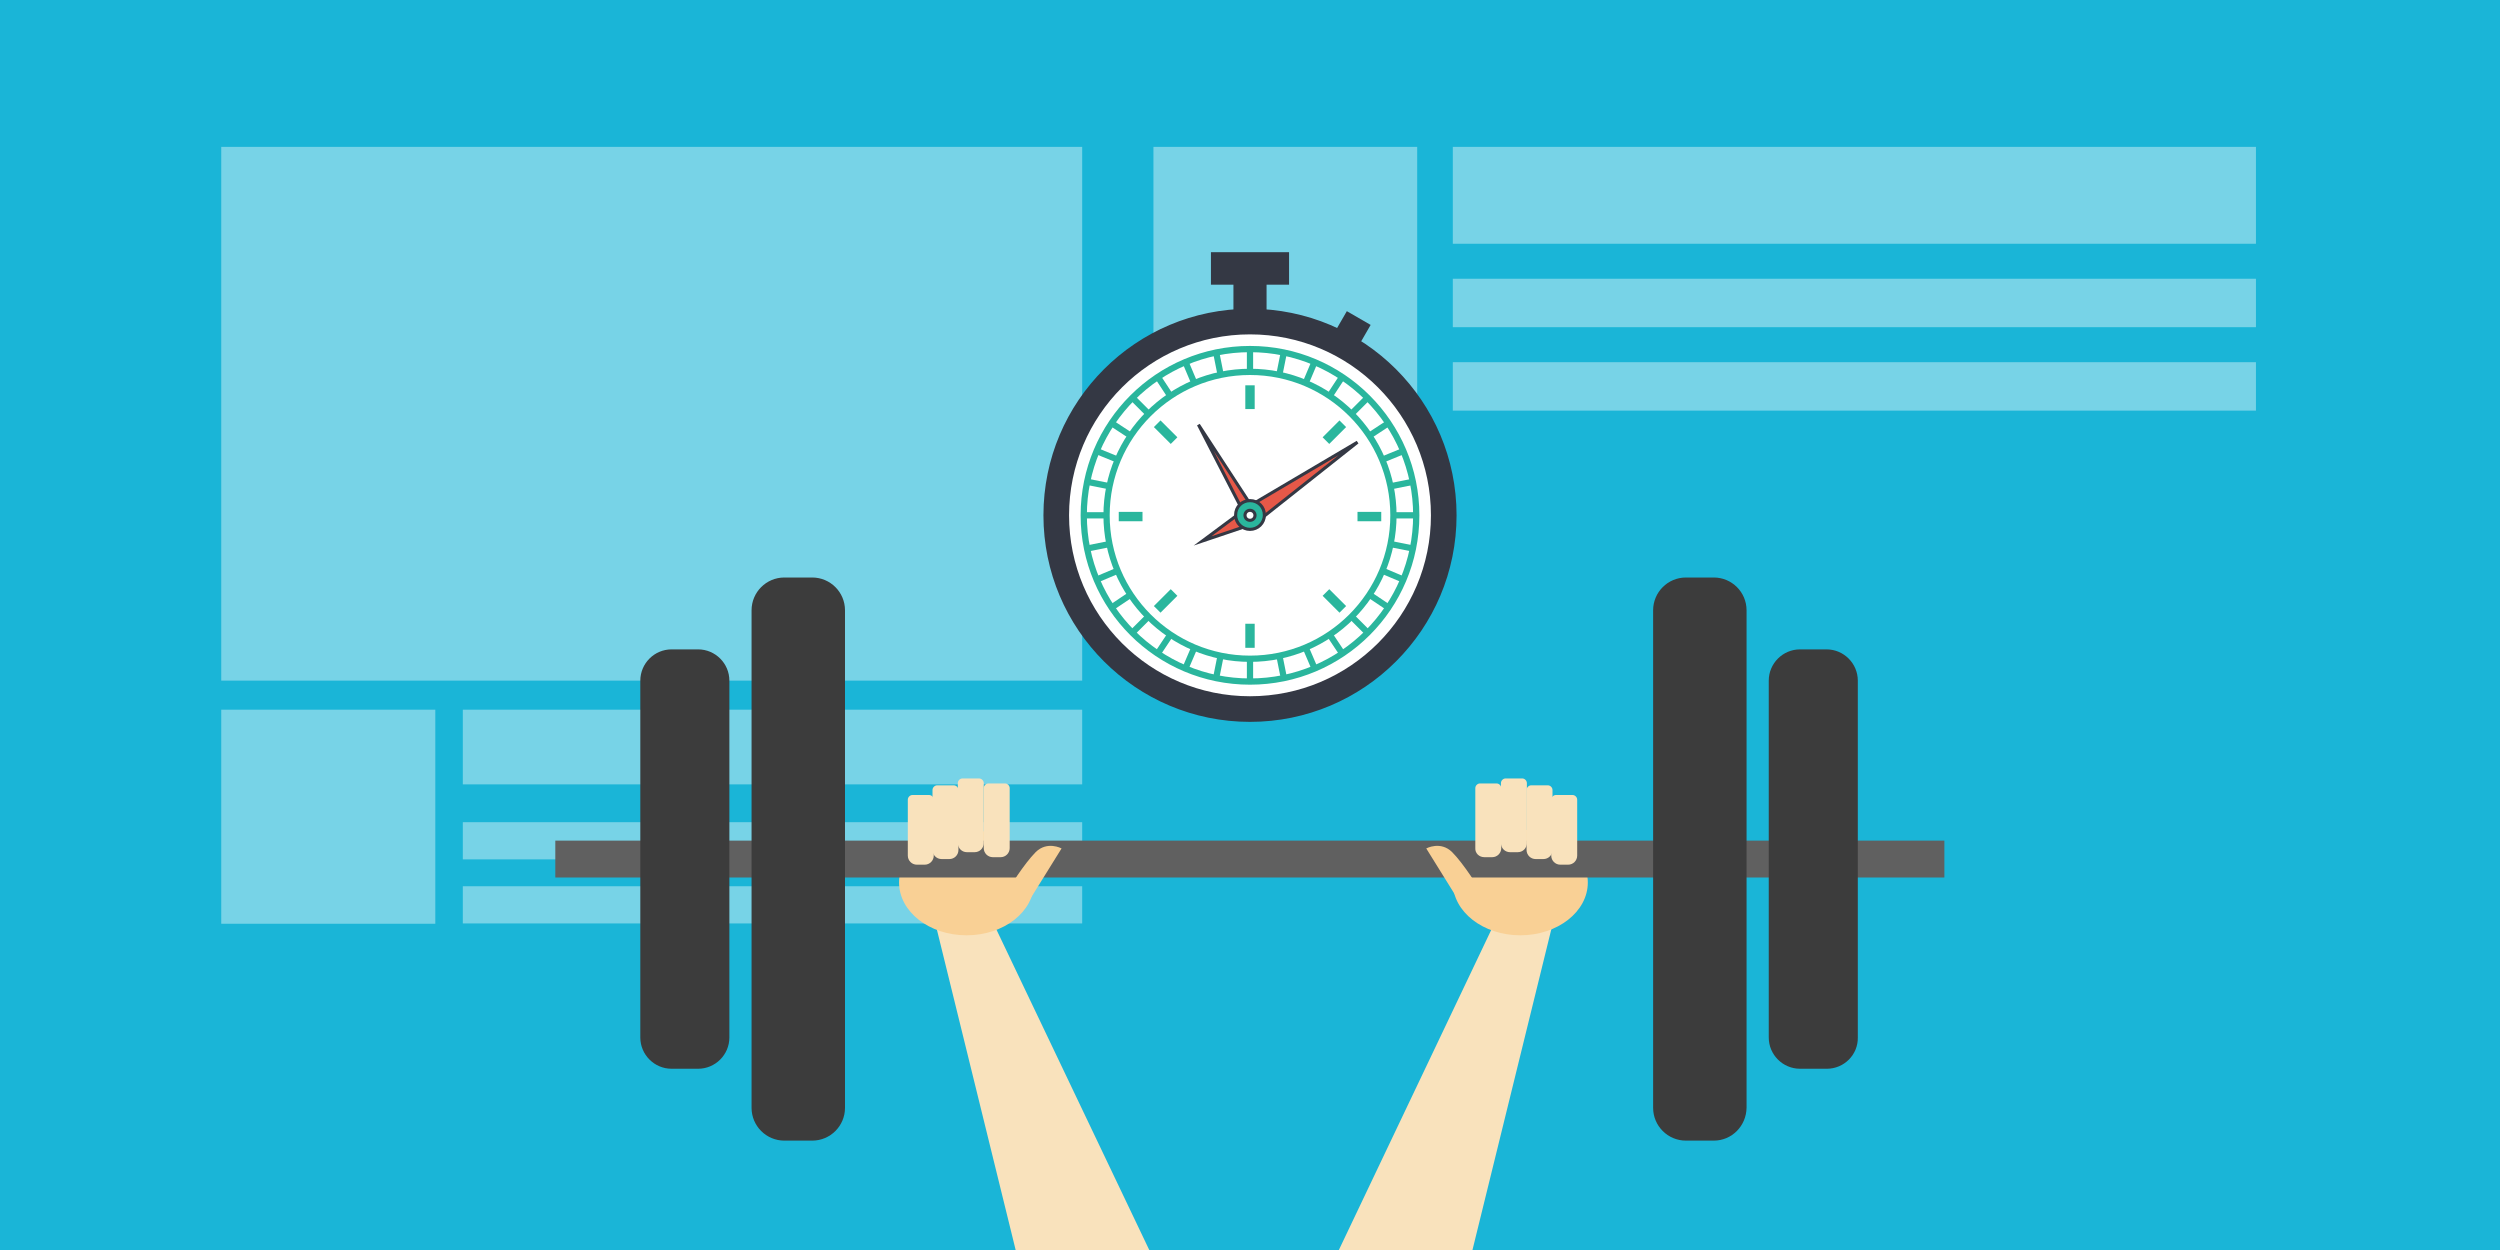 <?xml version="1.0" encoding="utf-8"?>
<!-- Generator: Adobe Illustrator 24.0.3, SVG Export Plug-In . SVG Version: 6.00 Build 0)  -->
<svg version="1.1" id="Layer_1" xmlns="http://www.w3.org/2000/svg" xmlns:xlink="http://www.w3.org/1999/xlink" x="0px" y="0px"
	 viewBox="0 0 800 400" style="enable-background:new 0 0 800 400;" xml:space="preserve">
<style type="text/css">
	.st0{fill:#1AB5D7;}
	.st1{fill:#77D3E7;}
	.st2{display:none;fill:#F9D095;}
	.st3{fill:#F9E2BC;}
	.st4{fill:#F9D095;}
	.st5{fill:#606060;}
	.st6{fill:#3C3C3C;}
	.st7{fill:#343844;stroke:#343844;stroke-width:3;stroke-miterlimit:10;}
	.st8{fill:#FFFFFF;stroke:#343844;stroke-width:3;stroke-miterlimit:10;}
	.st9{fill:#FFFFFF;stroke:#2AB69D;stroke-width:2;stroke-miterlimit:10;}
	.st10{fill:none;stroke:#2AB69D;stroke-width:3;stroke-miterlimit:10;}
	.st11{fill:none;stroke:#2AB69D;stroke-width:2;stroke-miterlimit:10;}
	.st12{fill:#E65848;stroke:#343844;stroke-miterlimit:10;}
	.st13{fill:#FFFFFF;stroke:#343844;stroke-miterlimit:10;}
	.st14{fill:#2AB69D;stroke:#343844;stroke-miterlimit:10;}
	.st15{fill:#343844;}
</style>
<rect class="st0" width="800" height="401.8"/>
<g>
	<rect x="148.1" y="283.6" class="st1" width="198.2" height="11.9"/>
	<g>
		<rect x="148.1" y="227.1" class="st1" width="198.2" height="23.9"/>
		<rect x="148.1" y="263.1" class="st1" width="198.2" height="11.9"/>
		<rect x="70.8" y="47" class="st1" width="275.5" height="170.8"/>
		<rect x="369.1" y="47" class="st1" width="84.4" height="84.4"/>
		<rect x="464.9" y="47" class="st1" width="257" height="31"/>
		<rect x="464.9" y="89.2" class="st1" width="257" height="15.5"/>
		<rect x="464.9" y="115.9" class="st1" width="257" height="15.5"/>
		<rect x="70.8" y="227.1" class="st1" width="68.5" height="68.5"/>
	</g>
</g>
<g>
	<path class="st2" d="M473.1,294.2h27.2c4.3,0,7.8-3.5,7.8-7.8v-23.2c0-4.3-3.5-7.8-7.8-7.8l-20.2,1.7c-4.3,0-7.8,3.5-7.8,7.8
		l-7,21.5C465.2,290.7,468.7,294.2,473.1,294.2z"/>
	<path class="st2" d="M323.1,294.2h-27.2c-4.3,0-7.8-3.5-7.8-7.8v-23.2c0-4.3,3.5-7.8,7.8-7.8h15.3c4.3,0,7.8,3.5,7.8,7.8l12,23.2
		C330.9,290.7,327.4,294.2,323.1,294.2z"/>
	<polygon class="st3" points="299,294.2 325.7,402.8 369.1,402.8 317.3,294.2 	"/>
	<polygon class="st3" points="497.2,294.2 470.5,402.8 427.1,402.8 478.8,294.2 	"/>
	<ellipse class="st4" cx="309.3" cy="282.4" rx="21.6" ry="16.9"/>
	<ellipse class="st4" cx="486.5" cy="282.4" rx="21.6" ry="16.9"/>
	<g>
		<rect x="177.7" y="269" class="st5" width="444.5" height="11.8"/>
		<path class="st6" d="M223.4,342h-8.5c-5.5,0-10-4.5-10-10V217.8c0-5.5,4.5-10,10-10h8.5c5.5,0,10,4.5,10,10V332
			C233.4,337.5,228.9,342,223.4,342z"/>
		<path class="st6" d="M259.9,365h-8.9c-5.8,0-10.5-4.7-10.5-10.5V195.3c0-5.8,4.7-10.5,10.5-10.5h8.9c5.8,0,10.5,4.7,10.5,10.5
			v159.2C270.4,360.3,265.7,365,259.9,365z"/>
		<path class="st6" d="M584.6,342H576c-5.5,0-10-4.5-10-10V217.8c0-5.5,4.5-10,10-10h8.5c5.5,0,10,4.5,10,10V332
			C594.6,337.5,590.1,342,584.6,342z"/>
		<path class="st6" d="M548.4,365h-8.9c-5.8,0-10.5-4.7-10.5-10.5V195.3c0-5.8,4.7-10.5,10.5-10.5h8.9c5.8,0,10.5,4.7,10.5,10.5
			v159.2C558.8,360.3,554.2,365,548.4,365z"/>
	</g>
	<path class="st3" d="M295.9,276.7h-2.5c-1.6,0-2.9-1.3-2.9-2.9v-17.9c0-0.8,0.7-1.5,1.5-1.5h5.3c0.8,0,1.5,0.7,1.5,1.5v17.9
		C298.8,275.4,297.5,276.7,295.9,276.7z"/>
	<path class="st3" d="M303.8,274.9h-2.5c-1.6,0-2.9-1.3-2.9-2.9v-19.2c0-0.8,0.7-1.5,1.5-1.5h5.3c0.8,0,1.5,0.7,1.5,1.5V272
		C306.7,273.6,305.4,274.9,303.8,274.9z"/>
	<path class="st3" d="M311.9,272.7h-2.5c-1.6,0-2.9-1.3-2.9-2.9v-19.2c0-0.8,0.7-1.5,1.5-1.5h5.3c0.8,0,1.5,0.7,1.5,1.5v19.2
		C314.8,271.4,313.5,272.7,311.9,272.7z"/>
	<path class="st3" d="M320.2,274.3h-2.5c-1.6,0-2.9-1.3-2.9-2.9v-19.2c0-0.8,0.7-1.5,1.5-1.5h5.3c0.8,0,1.5,0.7,1.5,1.5v19.2
		C323.1,273,321.8,274.3,320.2,274.3z"/>
	<path class="st4" d="M322.7,284.5c0,0,5-8.1,8.7-11.8s8.3-1.2,8.3-1.2l-11.8,19"/>
	<path class="st3" d="M499.3,276.7h2.5c1.6,0,2.9-1.3,2.9-2.9v-17.9c0-0.8-0.7-1.5-1.5-1.5h-5.3c-0.8,0-1.5,0.7-1.5,1.5v17.9
		C496.4,275.4,497.7,276.7,499.3,276.7z"/>
	<path class="st3" d="M491.4,274.9h2.5c1.6,0,2.9-1.3,2.9-2.9v-19.2c0-0.8-0.7-1.5-1.5-1.5H490c-0.8,0-1.5,0.7-1.5,1.5V272
		C488.5,273.6,489.8,274.9,491.4,274.9z"/>
	<path class="st3" d="M483.2,272.7h2.5c1.6,0,2.9-1.3,2.9-2.9v-19.2c0-0.8-0.7-1.5-1.5-1.5h-5.3c-0.8,0-1.5,0.7-1.5,1.5v19.2
		C480.3,271.4,481.6,272.7,483.2,272.7z"/>
	<path class="st3" d="M475,274.3h2.5c1.6,0,2.9-1.3,2.9-2.9v-19.2c0-0.8-0.7-1.5-1.5-1.5h-5.3c-0.8,0-1.5,0.7-1.5,1.5v19.2
		C472,273,473.3,274.3,475,274.3z"/>
	<path class="st4" d="M473.4,284.5c0,0-5-8.1-8.7-11.8s-8.3-1.2-8.3-1.2l11.8,19"/>
</g>
<g>
	<circle class="st7" cx="400" cy="164.9" r="64.6"/>
	<circle class="st8" cx="400" cy="164.9" r="59.4"/>
	<circle class="st9" cx="400" cy="164.9" r="53.2"/>
	<circle class="st9" cx="400" cy="164.9" r="45.9"/>
	<line class="st10" x1="400" y1="123.3" x2="400" y2="130.9"/>
	<line class="st11" x1="400" y1="111.3" x2="400" y2="119"/>
	<line class="st11" x1="400" y1="210.8" x2="400" y2="218.4"/>
	<line class="st11" x1="370.3" y1="120.3" x2="374.5" y2="126.7"/>
	<line class="st11" x1="425.5" y1="203.1" x2="429.7" y2="209.4"/>
	<line class="st11" x1="429.7" y1="120.3" x2="425.5" y2="126.7"/>
	<line class="st11" x1="374.5" y1="203.1" x2="370.3" y2="209.4"/>
	<line class="st11" x1="389.1" y1="112.4" x2="390.6" y2="119.9"/>
	<line class="st11" x1="409.4" y1="209.8" x2="410.9" y2="217.3"/>
	<line class="st11" x1="410.9" y1="112.4" x2="409.4" y2="119.9"/>
	<line class="st11" x1="390.6" y1="209.8" x2="389.1" y2="217.3"/>
	<line class="st11" x1="379.2" y1="115.5" x2="382.2" y2="122.6"/>
	<line class="st11" x1="417.8" y1="207.2" x2="420.8" y2="214.2"/>
	<line class="st11" x1="350.6" y1="144.2" x2="357.7" y2="147.1"/>
	<line class="st11" x1="442.3" y1="182.6" x2="449.4" y2="185.6"/>
	<line class="st11" x1="449.4" y1="144.2" x2="442.3" y2="147.1"/>
	<line class="st11" x1="357.7" y1="182.6" x2="350.6" y2="185.6"/>
	<line class="st11" x1="420.8" y1="115.5" x2="417.8" y2="122.6"/>
	<line class="st11" x1="382.2" y1="207.2" x2="379.2" y2="214.2"/>
	<line class="st11" x1="437.9" y1="127" x2="432.5" y2="132.4"/>
	<line class="st11" x1="367.5" y1="197.3" x2="362.1" y2="202.7"/>
	<line class="st11" x1="453.6" y1="164.9" x2="445.9" y2="164.9"/>
	<line class="st11" x1="354.1" y1="164.9" x2="346.4" y2="164.9"/>
	<line class="st11" x1="444.6" y1="135.2" x2="438.2" y2="139.4"/>
	<line class="st11" x1="361.8" y1="190.3" x2="355.4" y2="194.6"/>
	<line class="st11" x1="444.6" y1="194.6" x2="438.2" y2="190.3"/>
	<line class="st11" x1="361.8" y1="139.4" x2="355.4" y2="135.2"/>
	<line class="st11" x1="452.5" y1="175.6" x2="445" y2="174.1"/>
	<line class="st11" x1="355" y1="155.6" x2="347.5" y2="154.1"/>
	<line class="st11" x1="452.5" y1="154.1" x2="445" y2="155.6"/>
	<line class="st11" x1="355" y1="174.1" x2="347.5" y2="175.6"/>
	<line class="st11" x1="437.9" y1="202.7" x2="432.5" y2="197.3"/>
	<line class="st11" x1="367.5" y1="132.4" x2="362.1" y2="127"/>
	<line class="st10" x1="400" y1="199.6" x2="400" y2="207.3"/>
	<line class="st10" x1="442" y1="165.3" x2="434.4" y2="165.3"/>
	<line class="st10" x1="365.6" y1="165.3" x2="358" y2="165.3"/>
	<line class="st10" x1="429.7" y1="135.6" x2="424.3" y2="141"/>
	<line class="st10" x1="375.7" y1="189.6" x2="370.3" y2="195"/>
	<line class="st10" x1="429.7" y1="195" x2="424.3" y2="189.6"/>
	<line class="st10" x1="375.7" y1="141" x2="370.3" y2="135.6"/>
	<polygon class="st12" points="384.8,173.1 400,161.8 434.4,141.5 401.7,167.4 	"/>
	<polygon class="st12" points="399,166 383.5,135.9 401.9,164.1 	"/>
	<g>
		<circle class="st13" cx="400" cy="164.9" r="3.1"/>
		<path class="st14" d="M400,169.4c-2.5,0-4.6-2-4.6-4.6s2-4.6,4.6-4.6s4.6,2,4.6,4.6S402.5,169.4,400,169.4z M400,163.3
			c-0.9,0-1.6,0.7-1.6,1.6s0.7,1.6,1.6,1.6s1.6-0.7,1.6-1.6S400.9,163.3,400,163.3z"/>
	</g>
	<rect x="394.7" y="87" class="st15" width="10.6" height="13.4"/>
	<rect x="428.2" y="101.2" transform="matrix(0.866 0.5 -0.5 0.866 110.765 -202.165)" class="st15" width="8.8" height="8.8"/>
	<rect x="387.5" y="80.7" class="st15" width="25" height="10.4"/>
</g>
</svg>
